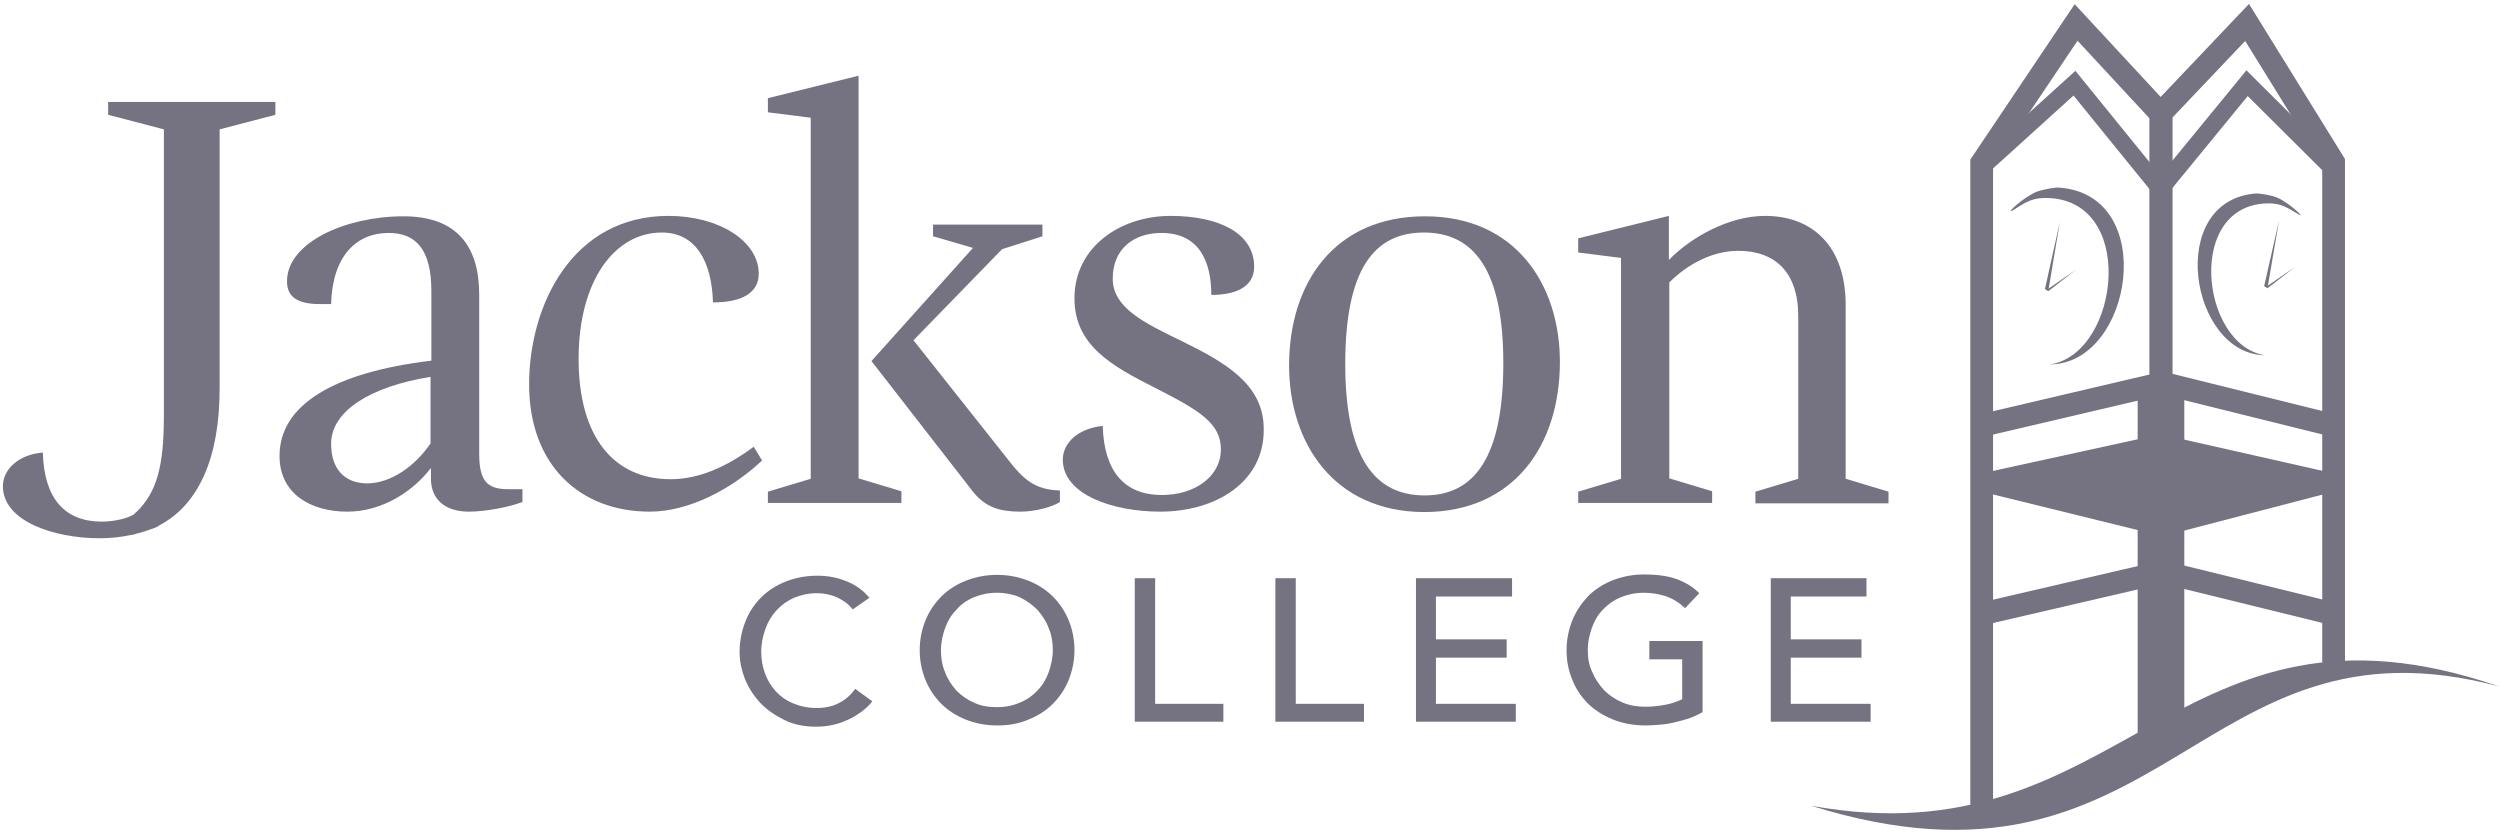 <svg width="601" height="200" viewBox="0 0 601 200" fill="none" xmlns="http://www.w3.org/2000/svg">
<path d="M204.999 146.5C203.999 145.2 202.699 144.3 201.199 143.6C199.599 142.9 197.999 142.6 196.399 142.6C194.399 142.6 192.599 143 190.899 143.7C189.299 144.4 187.899 145.4 186.699 146.7C185.499 148 184.599 149.5 183.999 151.2C183.399 152.9 182.999 154.7 182.999 156.7C182.999 158.5 183.299 160.2 183.899 161.9C184.499 163.5 185.399 165 186.499 166.2C187.599 167.4 188.999 168.4 190.699 169.1C192.399 169.8 194.199 170.2 196.299 170.2C198.399 170.2 200.199 169.8 201.699 169C203.299 168.2 204.599 167 205.599 165.6L209.699 168.6C209.399 169 208.999 169.5 208.299 170.1C207.599 170.8 206.699 171.4 205.599 172.1C204.499 172.8 203.099 173.4 201.599 173.9C199.999 174.4 198.199 174.7 196.199 174.7C193.399 174.7 190.799 174.2 188.599 173.1C186.399 172 184.399 170.7 182.799 169C181.199 167.3 179.999 165.4 179.099 163.3C178.299 161.2 177.799 159 177.799 156.8C177.799 154.1 178.299 151.7 179.199 149.4C180.099 147.1 181.399 145.2 182.999 143.6C184.599 142 186.599 140.7 188.899 139.8C191.199 138.9 193.699 138.4 196.499 138.4C198.899 138.4 201.199 138.8 203.399 139.7C205.699 140.6 207.499 141.9 208.999 143.7L204.999 146.5Z" fill="#757282"/>
<path d="M239.7 174.4C237 174.4 234.5 173.9 232.2 173C229.9 172.1 227.9 170.8 226.3 169.2C224.7 167.6 223.4 165.7 222.5 163.5C221.6 161.3 221.1 158.9 221.1 156.3C221.1 153.7 221.6 151.3 222.5 149.1C223.4 146.9 224.7 145 226.3 143.4C227.9 141.8 229.9 140.5 232.2 139.6C234.5 138.7 237 138.2 239.7 138.2C242.4 138.2 244.9 138.7 247.2 139.6C249.5 140.5 251.5 141.8 253.1 143.4C254.7 145 256 146.9 256.9 149.1C257.8 151.3 258.3 153.7 258.3 156.3C258.3 158.9 257.8 161.2 256.9 163.5C256 165.7 254.7 167.6 253.1 169.2C251.5 170.8 249.5 172.1 247.2 173C244.9 174 242.4 174.4 239.7 174.4ZM239.7 170C241.8 170 243.6 169.6 245.2 168.9C246.9 168.2 248.3 167.2 249.4 166C250.6 164.8 251.5 163.3 252.1 161.6C252.7 159.9 253.1 158.1 253.1 156.3C253.1 154.4 252.8 152.6 252.1 151C251.5 149.3 250.5 147.9 249.4 146.6C248.2 145.4 246.8 144.4 245.2 143.6C243.6 142.9 241.7 142.5 239.7 142.5C237.6 142.5 235.8 142.9 234.1 143.6C232.4 144.3 231 145.3 229.9 146.6C228.7 147.8 227.8 149.3 227.2 151C226.6 152.7 226.2 154.5 226.2 156.3C226.2 158.2 226.5 160 227.2 161.6C227.8 163.3 228.8 164.7 229.9 166C231.1 167.2 232.5 168.2 234.1 168.9C235.8 169.7 237.6 170 239.7 170Z" fill="#757282"/>
<path d="M272.799 139H277.699V169.2H294.099V173.5H272.799V139Z" fill="#757282"/>
<path d="M306.6 139H311.5V169.2H327.9V173.5H306.6V139Z" fill="#757282"/>
<path d="M340.398 139H363.498V143.4H345.198V153.7H362.198V158.1H345.198V169.2H364.398V173.5H340.398V139Z" fill="#757282"/>
<path d="M409.3 154.2V171.2C408.4 171.7 407.4 172.2 406.3 172.6C405.2 173 404 173.3 402.8 173.6C401.6 173.9 400.4 174.1 399.2 174.2C398 174.3 396.8 174.4 395.7 174.4C392.7 174.4 390 173.9 387.6 172.9C385.2 171.9 383.2 170.6 381.6 169C380 167.3 378.7 165.4 377.9 163.2C377 161 376.6 158.7 376.6 156.3C376.6 153.7 377.1 151.4 378 149.1C378.9 146.9 380.2 145 381.8 143.3C383.4 141.7 385.4 140.4 387.7 139.5C390 138.6 392.5 138.1 395.2 138.1C398.5 138.1 401.2 138.5 403.3 139.3C405.4 140.1 407.1 141.2 408.5 142.6L405.1 146.2C403.6 144.8 402.1 143.9 400.4 143.3C398.7 142.8 397 142.5 395.2 142.5C393.1 142.5 391.3 142.9 389.6 143.6C387.9 144.3 386.5 145.3 385.4 146.5C384.2 147.7 383.3 149.2 382.7 150.9C382.1 152.6 381.7 154.4 381.7 156.2C381.7 158.2 382 160 382.8 161.6C383.5 163.3 384.5 164.7 385.7 166C386.9 167.2 388.4 168.2 390.1 168.9C391.8 169.6 393.6 169.9 395.6 169.9C397.3 169.9 398.9 169.7 400.5 169.4C402 169.1 403.3 168.6 404.4 168.1V158.5H396.5V154.1H409.3V154.2Z" fill="#757282"/>
<path d="M425.699 139H448.699V143.4H430.499V153.7H447.499V158.1H430.499V169.2H449.699V173.5H425.699V139Z" fill="#757282"/>
<path d="M125.499 120.7C122.799 121.8 116.899 123 112.699 123C107.199 123 103.599 120.2 103.599 115.1V112.5C99.499 117.9 92.099 123 83.499 123C74.799 123 67.199 118.8 67.199 109.6C67.199 97.3 80.299 89.5 103.699 86.7V70C103.699 59.7 99.799 56 93.399 56C85.799 56 79.899 61.4 79.599 73.1H76.899C70.599 73.1 68.999 70.7 68.999 67.6C68.999 58.4 82.899 52 96.999 52C110.099 52 115.199 59.5 115.199 70.8V109C115.199 115.5 116.999 117.6 122.099 117.6H125.599V120.7H125.499ZM88.299 116.2C93.799 116.2 99.699 112.2 103.499 106.6V90.6C89.099 92.9 79.599 98.8 79.599 106.7C79.599 112.7 82.799 116.2 88.299 116.2Z" fill="#757282"/>
<path d="M160.699 51.9C172.899 51.9 182.399 58 182.399 65.8C182.399 70.5 178.199 72.7 171.399 72.7C171.099 62.7 167.199 55.9 159.099 55.9C147.799 55.9 139.099 67.4 139.099 86.3C139.099 105 147.499 115.2 161.199 115.2C168.099 115.2 174.699 112.2 181.199 107.4L183.199 110.7C175.999 117.5 165.699 123 156.199 123C139.299 123 127.199 111.7 127.199 92.4C127.199 73.5 137.499 51.9 160.699 51.9Z" fill="#757282"/>
<path d="M184.6 121V118.2L194.9 115.1V28.3L184.6 27V23.6L206.4 18.2V115L216.7 118.1V120.9H184.6V121ZM224.3 56.8V54H250.6V56.8L240.9 59.9L219.6 81.8L242.5 110.7C245.9 115.1 248.8 117.8 254.8 117.9V120.7C252.7 122 248.6 123 245.4 123C240.6 123 237 122.1 233.9 118.2L209.5 86.8L233.9 59.6L224.3 56.8Z" fill="#757282"/>
<path d="M278.9 123C267.5 123 255.5 118.9 255.5 110.5C255.5 106.2 259.6 102.9 265.1 102.4C265.4 113.4 270.4 119 279.3 119C287.2 119 293.5 114.6 293.5 108C293.5 101.8 288.4 98.7 278 93.4C267.3 88 258.3 83.1 258.3 71.7C258.3 59.4 269.3 51.9 281.4 51.9C293.1 51.9 301.5 56.1 301.5 64.1C301.5 69.2 296.7 70.9 291.2 70.9C291.2 62.6 288.1 56 279.2 56C272.7 56 267.5 59.7 267.5 67C267.5 73.9 274.8 77.5 284.1 82C294.2 87 303.8 92.2 303.8 103.1C304 115.8 292.4 123 278.9 123Z" fill="#757282"/>
<path d="M309.898 87.9C309.898 67.9 320.898 52 342.598 52C364.298 52 374.998 68.4 374.998 87C374.998 107 363.998 123.1 342.298 123.1C320.598 123 309.898 106.4 309.898 87.9ZM361.398 87.3C361.398 64.7 354.198 55.9 342.298 55.9C330.298 55.9 323.398 64.8 323.398 87.5C323.398 110.2 330.598 119.1 342.498 119.1C354.398 119.1 361.398 110 361.398 87.3Z" fill="#757282"/>
<path d="M379.398 121V118.2L389.698 115.1V62L379.398 60.7V57.3L401.198 51.9V62.5C406.398 57.1 415.598 51.9 424.298 51.9C435.998 51.9 443.698 59.5 443.698 73.3V115.1L453.998 118.2V121H421.998V118.2L432.298 115.1V76C432.298 65.2 426.498 60.3 417.898 60.3C412.098 60.3 406.098 63.1 401.298 67.9V115L411.598 118.1V120.9H379.398V121Z" fill="#757282"/>
<path d="M25.999 24.5V27.6L39.399 31.1V99.8C39.399 112.2 37.699 118.3 32.799 123.1L32.699 123C32.599 124 28.499 125.4 24.499 125.4C15.599 125.4 10.599 119.9 10.299 108.8C4.799 109.2 0.699 112.6 0.699 116.9C0.699 125.2 12.699 129.4 24.099 129.4C26.699 129.4 29.199 129.1 31.499 128.6H31.699C32.199 128.5 32.599 128.4 33.099 128.2H33.199C33.799 128 34.299 127.9 34.899 127.7C35.499 127.5 35.999 127.3 36.599 127.1C36.599 127.1 36.599 127.1 36.699 127.1C37.199 126.9 37.599 126.7 38.099 126.5C38.099 126.5 38.099 126.5 38.099 126.4C47.799 121.4 52.799 110 52.799 93.4V31.1L66.199 27.6V24.5H25.999V24.5Z" fill="#757282"/>
<path d="M435.398 193.7C510.498 207.4 522.798 138.2 600.698 165C528.098 145.7 520.698 220.3 435.398 193.7Z" fill="#757282"/>
<path d="M476.398 195.6V39.2L499.098 5.4L519.398 27.3L540.198 5.4L560.998 39V161.3" stroke="#757282" stroke-width="5.468" stroke-miterlimit="10"/>
<path d="M519.5 92.1V27.3" stroke="#757282" stroke-width="5.567" stroke-miterlimit="10"/>
<path d="M476.398 40.2L498.698 20L520.298 46.6" stroke="#757282" stroke-width="4.096" stroke-miterlimit="10"/>
<path d="M561.098 40.8L540.198 20L518.398 46.6" stroke="#757282" stroke-width="4.169" stroke-miterlimit="10"/>
<path d="M476.398 102.3L519.898 92.1L560.998 102.3" stroke="#757282" stroke-width="5.468" stroke-miterlimit="10"/>
<path d="M519.5 178.2V92.2" stroke="#757282" stroke-width="11.217" stroke-miterlimit="10"/>
<path d="M476.4 113.8L519.4 104.4L561 113.8V118.2L519.9 128.9L476.4 118.2V113.8Z" fill="#757282"/>
<path d="M476.4 147.6L519.9 137.5L561 147.6" stroke="#757282" stroke-width="5.468" stroke-miterlimit="10"/>
<path d="M492.9 87.6C512.7 87.4 519.1 46.8 495 45.1C494.2 45 491.2 45.5 489.6 46.1C486.4 47.4 481.7 51.8 484 50.5C486.4 49 488.1 47.7 491.2 47.6C513.9 47 509.8 84.9 492.9 87.6Z" fill="#757282"/>
<path d="M491.6 69.5L495.2 53.3L492.4 70L491.6 69.5Z" fill="#757282"/>
<path d="M492.301 69.5L499.101 64.8L492.401 70L492.301 69.5Z" fill="#757282"/>
<path d="M545.9 48.9C548.7 49 550.3 50.2 552.5 51.5C554.6 52.8 550.3 48.7 547.4 47.5C546 46.9 543.2 46.5 542.5 46.5C520.5 48 526.4 85.2 544.5 85.4C528.9 83 525.2 48.4 545.9 48.9Z" fill="#757282"/>
<path d="M544.301 68.8L547.901 52.9L545.101 69.3L544.301 68.8Z" fill="#757282"/>
<path d="M545 68.8L551.7 64.2L545.1 69.3L545 68.8Z" fill="#757282"/>
</svg>
